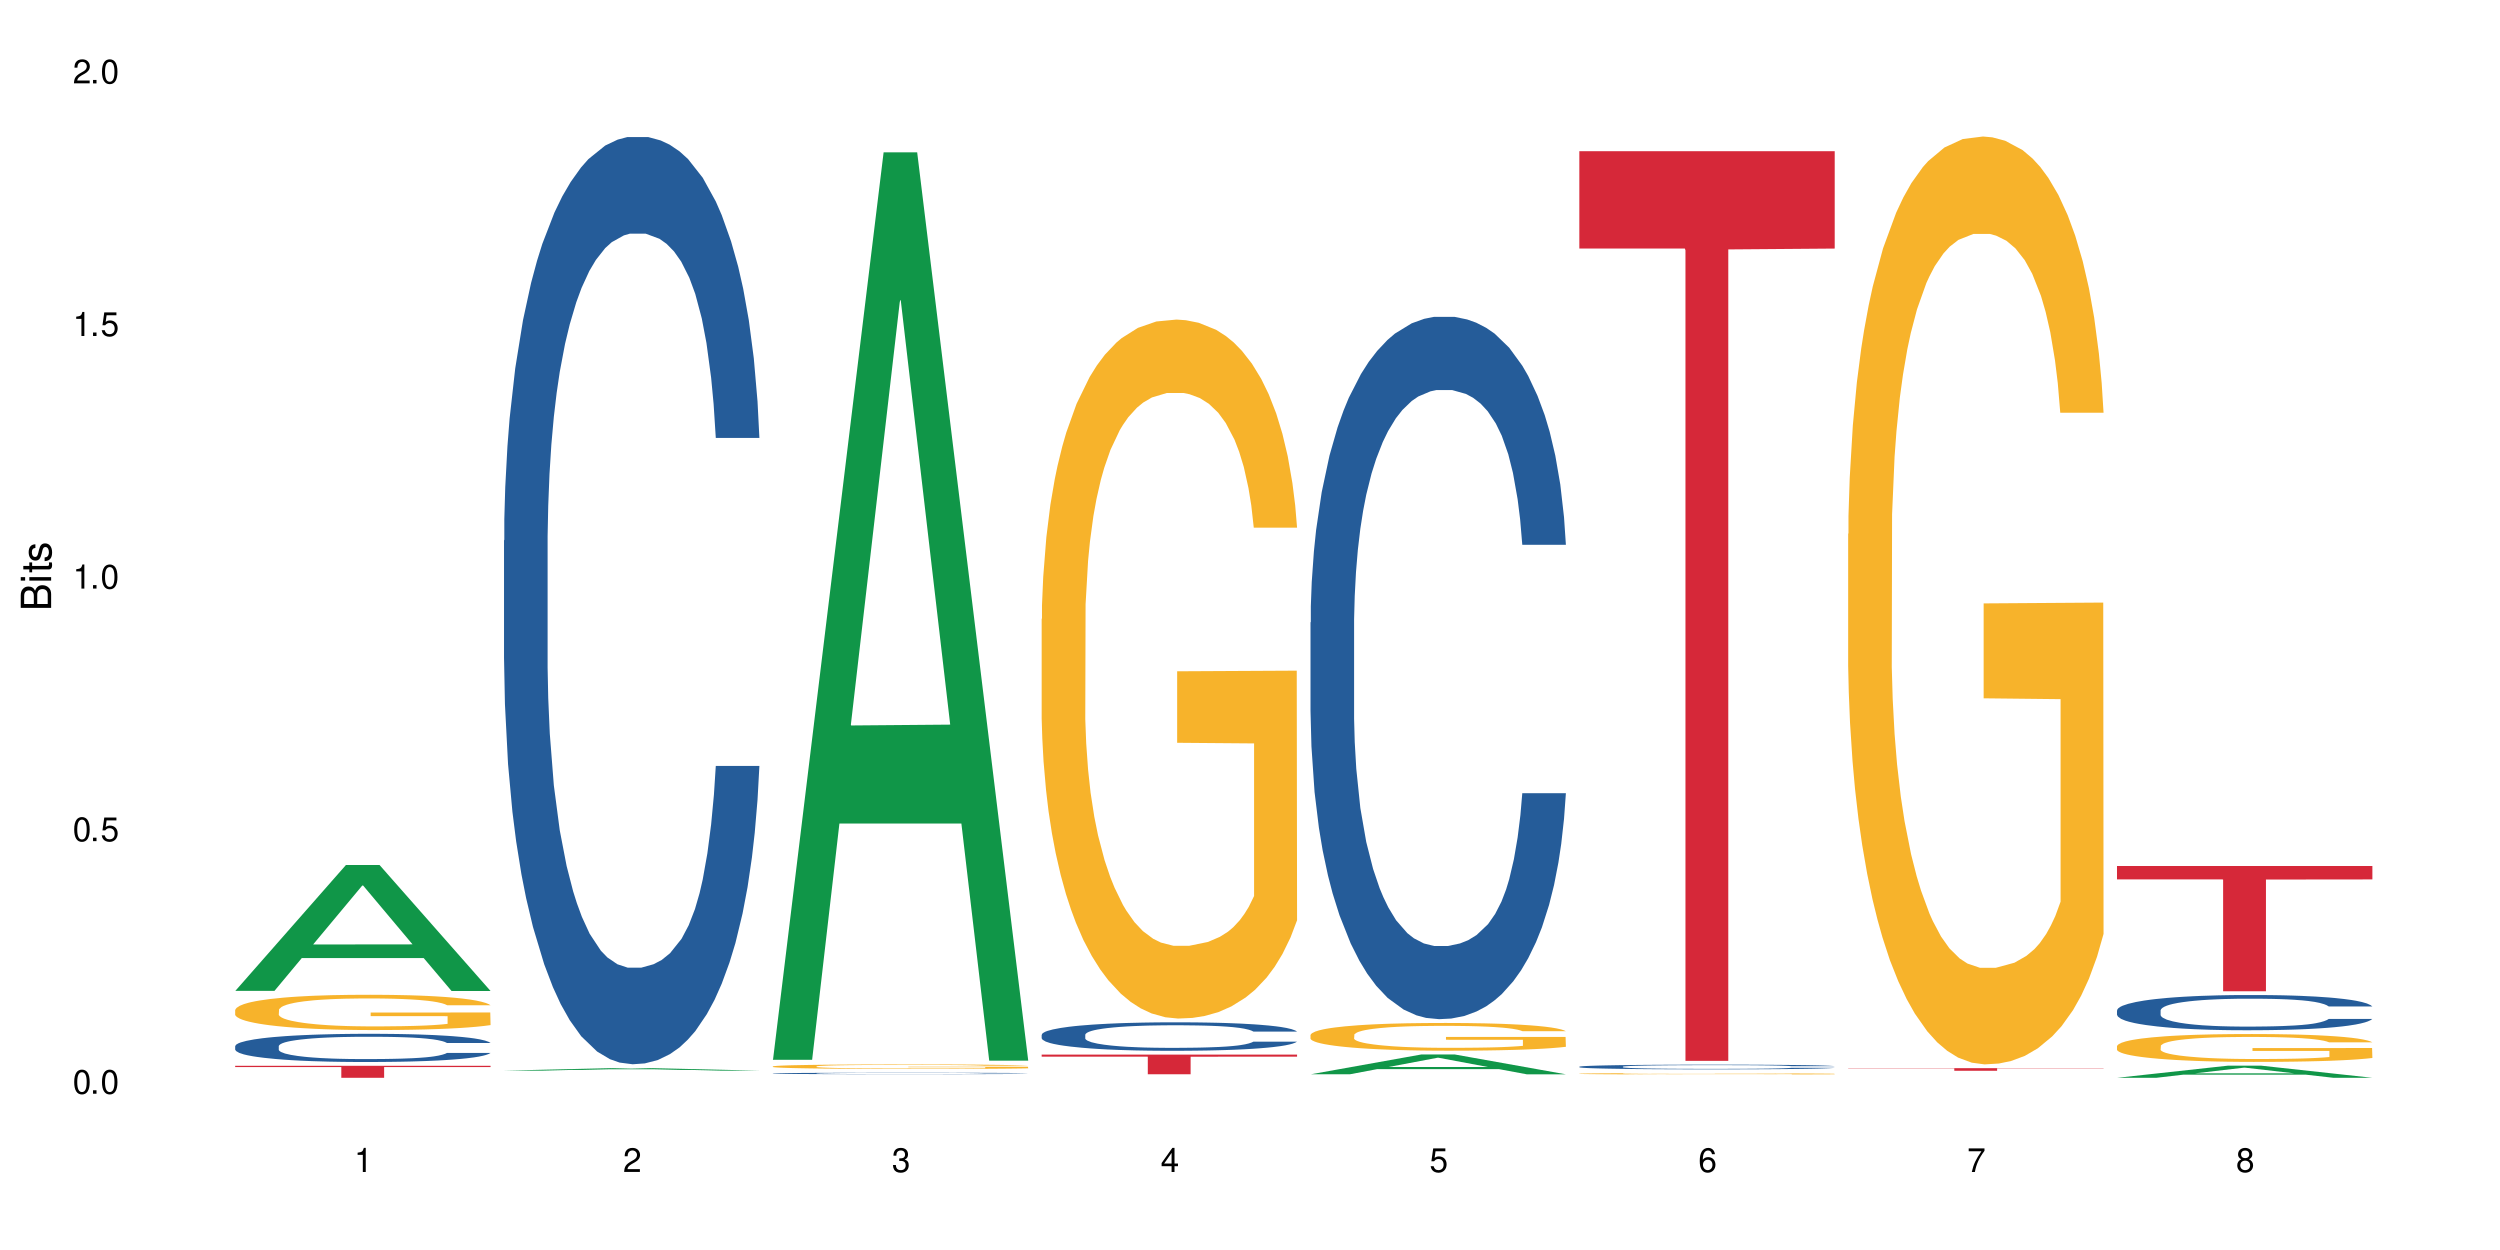 <?xml version="1.0" encoding="UTF-8"?>
<svg xmlns="http://www.w3.org/2000/svg" xmlns:xlink="http://www.w3.org/1999/xlink" width="720" height="360" viewBox="0 0 720 360">
<defs>
<g>
<g id="glyph-0-0">
</g>
<g id="glyph-0-1">
<path d="M 2.641 -6.938 C 2 -6.938 1.422 -6.656 1.078 -6.172 C 0.641 -5.562 0.406 -4.641 0.406 -3.359 C 0.406 -1.016 1.188 0.219 2.641 0.219 C 4.078 0.219 4.859 -1.016 4.859 -3.297 C 4.859 -4.641 4.656 -5.547 4.203 -6.172 C 3.844 -6.656 3.281 -6.938 2.641 -6.938 Z M 2.641 -6.188 C 3.547 -6.188 4 -5.25 4 -3.375 C 4 -1.406 3.562 -0.484 2.625 -0.484 C 1.734 -0.484 1.281 -1.438 1.281 -3.344 C 1.281 -5.25 1.734 -6.188 2.641 -6.188 Z M 2.641 -6.188 "/>
</g>
<g id="glyph-0-2">
<path d="M 1.828 -1 L 0.828 -1 L 0.828 0 L 1.828 0 Z M 1.828 -1 "/>
</g>
<g id="glyph-0-3">
<path d="M 4.562 -6.797 L 1.062 -6.797 L 0.547 -3.094 L 1.328 -3.094 C 1.719 -3.562 2.047 -3.734 2.578 -3.734 C 3.484 -3.734 4.062 -3.109 4.062 -2.094 C 4.062 -1.125 3.484 -0.531 2.578 -0.531 C 1.828 -0.531 1.375 -0.906 1.188 -1.672 L 0.328 -1.672 C 0.453 -1.109 0.547 -0.844 0.75 -0.594 C 1.125 -0.078 1.828 0.219 2.594 0.219 C 3.969 0.219 4.922 -0.781 4.922 -2.219 C 4.922 -3.562 4.031 -4.484 2.719 -4.484 C 2.25 -4.484 1.859 -4.359 1.469 -4.062 L 1.734 -5.969 L 4.562 -5.969 Z M 4.562 -6.797 "/>
</g>
<g id="glyph-0-4">
<path d="M 2.484 -4.938 L 2.484 0 L 3.328 0 L 3.328 -6.938 L 2.766 -6.938 C 2.469 -5.875 2.281 -5.734 0.984 -5.562 L 0.984 -4.938 Z M 2.484 -4.938 "/>
</g>
<g id="glyph-0-5">
<path d="M 4.859 -0.828 L 1.281 -0.828 C 1.359 -1.406 1.672 -1.781 2.5 -2.281 L 3.469 -2.828 C 4.406 -3.344 4.906 -4.062 4.906 -4.906 C 4.906 -5.484 4.672 -6.031 4.266 -6.406 C 3.859 -6.766 3.375 -6.938 2.719 -6.938 C 1.859 -6.938 1.219 -6.625 0.844 -6.031 C 0.609 -5.672 0.5 -5.234 0.484 -4.531 L 1.328 -4.531 C 1.359 -5.016 1.406 -5.281 1.531 -5.516 C 1.75 -5.938 2.188 -6.203 2.703 -6.203 C 3.469 -6.203 4.031 -5.641 4.031 -4.891 C 4.031 -4.344 3.719 -3.859 3.125 -3.516 L 2.234 -3 C 0.812 -2.172 0.406 -1.531 0.328 -0.016 L 4.859 -0.016 Z M 4.859 -0.828 "/>
</g>
<g id="glyph-0-6">
<path d="M 2.125 -3.188 L 2.578 -3.188 C 3.5 -3.188 3.984 -2.766 3.984 -1.922 C 3.984 -1.062 3.469 -0.531 2.594 -0.531 C 1.656 -0.531 1.203 -1 1.156 -2.016 L 0.312 -2.016 C 0.344 -1.453 0.438 -1.094 0.609 -0.781 C 0.953 -0.109 1.625 0.219 2.547 0.219 C 3.953 0.219 4.859 -0.625 4.859 -1.938 C 4.859 -2.828 4.516 -3.297 3.703 -3.594 C 4.344 -3.844 4.656 -4.328 4.656 -5.031 C 4.656 -6.219 3.875 -6.938 2.578 -6.938 C 1.203 -6.938 0.484 -6.172 0.453 -4.703 L 1.297 -4.703 C 1.312 -5.125 1.344 -5.359 1.453 -5.578 C 1.641 -5.969 2.062 -6.203 2.594 -6.203 C 3.344 -6.203 3.797 -5.75 3.797 -5 C 3.797 -4.516 3.609 -4.219 3.25 -4.047 C 3.016 -3.953 2.703 -3.922 2.125 -3.906 Z M 2.125 -3.188 "/>
</g>
<g id="glyph-0-7">
<path d="M 3.141 -1.672 L 3.141 0 L 3.984 0 L 3.984 -1.672 L 4.984 -1.672 L 4.984 -2.438 L 3.984 -2.438 L 3.984 -6.938 L 3.359 -6.938 L 0.266 -2.578 L 0.266 -1.672 Z M 3.141 -2.438 L 1 -2.438 L 3.141 -5.5 Z M 3.141 -2.438 "/>
</g>
<g id="glyph-0-8">
<path d="M 4.781 -5.125 C 4.609 -6.266 3.891 -6.938 2.844 -6.938 C 2.094 -6.938 1.422 -6.578 1.031 -5.953 C 0.594 -5.266 0.406 -4.422 0.406 -3.172 C 0.406 -2 0.578 -1.25 0.984 -0.641 C 1.359 -0.078 1.953 0.219 2.703 0.219 C 3.984 0.219 4.922 -0.75 4.922 -2.094 C 4.922 -3.375 4.062 -4.281 2.844 -4.281 C 2.172 -4.281 1.641 -4.031 1.281 -3.516 C 1.281 -5.234 1.828 -6.188 2.797 -6.188 C 3.391 -6.188 3.797 -5.797 3.938 -5.125 Z M 2.734 -3.531 C 3.547 -3.531 4.062 -2.953 4.062 -2.031 C 4.062 -1.156 3.484 -0.531 2.703 -0.531 C 1.922 -0.531 1.328 -1.188 1.328 -2.078 C 1.328 -2.938 1.906 -3.531 2.734 -3.531 Z M 2.734 -3.531 "/>
</g>
<g id="glyph-0-9">
<path d="M 4.984 -6.797 L 0.438 -6.797 L 0.438 -5.969 L 4.109 -5.969 C 2.5 -3.656 1.828 -2.234 1.328 0 L 2.219 0 C 2.594 -2.172 3.453 -4.047 4.984 -6.094 Z M 4.984 -6.797 "/>
</g>
<g id="glyph-0-10">
<path d="M 3.75 -3.656 C 4.469 -4.094 4.688 -4.438 4.688 -5.078 C 4.688 -6.172 3.844 -6.938 2.641 -6.938 C 1.438 -6.938 0.594 -6.172 0.594 -5.094 C 0.594 -4.438 0.812 -4.094 1.516 -3.656 C 0.734 -3.266 0.359 -2.703 0.359 -1.922 C 0.359 -0.656 1.281 0.219 2.641 0.219 C 3.984 0.219 4.922 -0.656 4.922 -1.922 C 4.922 -2.703 4.531 -3.266 3.75 -3.656 Z M 2.641 -6.188 C 3.359 -6.188 3.812 -5.75 3.812 -5.062 C 3.812 -4.406 3.344 -3.984 2.641 -3.984 C 1.922 -3.984 1.453 -4.406 1.453 -5.078 C 1.453 -5.75 1.922 -6.188 2.641 -6.188 Z M 2.641 -3.266 C 3.484 -3.266 4.062 -2.719 4.062 -1.906 C 4.062 -1.078 3.484 -0.531 2.625 -0.531 C 1.797 -0.531 1.219 -1.094 1.219 -1.906 C 1.219 -2.719 1.781 -3.266 2.641 -3.266 Z M 2.641 -3.266 "/>
</g>
<g id="glyph-1-0">
</g>
<g id="glyph-1-1">
<path d="M 0 -0.953 L 0 -4.891 C 0 -5.719 -0.234 -6.344 -0.734 -6.797 C -1.188 -7.234 -1.812 -7.469 -2.5 -7.469 C -3.547 -7.469 -4.188 -7 -4.625 -5.875 C -4.984 -6.688 -5.625 -7.094 -6.531 -7.094 C -7.172 -7.094 -7.734 -6.859 -8.141 -6.391 C -8.562 -5.922 -8.75 -5.344 -8.75 -4.5 L -8.75 -0.953 Z M -4.984 -2.062 L -7.766 -2.062 L -7.766 -4.219 C -7.766 -4.844 -7.688 -5.203 -7.453 -5.5 C -7.219 -5.812 -6.859 -5.969 -6.375 -5.969 C -5.891 -5.969 -5.531 -5.812 -5.297 -5.5 C -5.062 -5.203 -4.984 -4.844 -4.984 -4.219 Z M -0.984 -2.062 L -4 -2.062 L -4 -4.781 C -4 -5.766 -3.438 -6.359 -2.484 -6.359 C -1.547 -6.359 -0.984 -5.766 -0.984 -4.781 Z M -0.984 -2.062 "/>
</g>
<g id="glyph-1-2">
<path d="M -6.281 -1.797 L -6.281 -0.797 L 0 -0.797 L 0 -1.797 Z M -8.75 -1.797 L -8.75 -0.797 L -7.484 -0.797 L -7.484 -1.797 Z M -8.75 -1.797 "/>
</g>
<g id="glyph-1-3">
<path d="M -6.281 -3.047 L -6.281 -2.016 L -8.016 -2.016 L -8.016 -1.016 L -6.281 -1.016 L -6.281 -0.172 L -5.469 -0.172 L -5.469 -1.016 L -0.719 -1.016 C -0.078 -1.016 0.281 -1.453 0.281 -2.234 C 0.281 -2.5 0.25 -2.719 0.188 -3.047 L -0.641 -3.047 C -0.609 -2.906 -0.594 -2.766 -0.594 -2.562 C -0.594 -2.141 -0.719 -2.016 -1.156 -2.016 L -5.469 -2.016 L -5.469 -3.047 Z M -6.281 -3.047 "/>
</g>
<g id="glyph-1-4">
<path d="M -4.531 -5.25 C -5.766 -5.25 -6.469 -4.422 -6.469 -2.969 C -6.469 -1.516 -5.719 -0.562 -4.547 -0.562 C -3.562 -0.562 -3.094 -1.062 -2.734 -2.562 L -2.516 -3.484 C -2.344 -4.188 -2.094 -4.469 -1.641 -4.469 C -1.047 -4.469 -0.641 -3.875 -0.641 -3 C -0.641 -2.453 -0.797 -2 -1.062 -1.75 C -1.25 -1.594 -1.422 -1.531 -1.875 -1.469 L -1.875 -0.406 C -0.422 -0.453 0.281 -1.266 0.281 -2.922 C 0.281 -4.5 -0.5 -5.516 -1.719 -5.516 C -2.656 -5.516 -3.172 -4.984 -3.469 -3.734 L -3.703 -2.766 C -3.891 -1.953 -4.156 -1.609 -4.594 -1.609 C -5.188 -1.609 -5.547 -2.125 -5.547 -2.938 C -5.547 -3.75 -5.203 -4.172 -4.531 -4.203 Z M -4.531 -5.25 "/>
</g>
</g>
</defs>
<rect x="-72" y="-36" width="864" height="432" fill="rgb(100%, 100%, 100%)" fill-opacity="1"/>
<path fill-rule="nonzero" fill="rgb(6.275%, 58.824%, 28.235%)" fill-opacity="1" d="M 67.73 285.371 L 67.809 285.336 L 99.637 249.113 L 109.301 249.113 L 141.281 285.406 L 130.047 285.406 L 122.031 275.93 L 86.906 275.93 L 79.047 285.371 L 67.73 285.371 L 90.285 272.012 L 118.809 271.977 L 104.586 255.043 L 104.43 255.008 L 104.27 255.109 L 90.207 271.977 L 90.285 272.012 Z M 67.73 285.371 "/>
<path fill-rule="nonzero" fill="rgb(14.51%, 36.078%, 60%)" fill-opacity="1" d="M 67.73 301.273 L 67.82 301.266 L 67.82 301.09 L 68.09 300.805 L 68.719 300.449 L 69.344 300.207 L 70.961 299.77 L 73.203 299.344 L 75.535 299.02 L 77.238 298.828 L 78.766 298.68 L 82.262 298.402 L 84.504 298.262 L 86.926 298.137 L 89.887 298.012 L 92.039 297.938 L 96.883 297.816 L 100.469 297.766 L 103.25 297.742 L 109.262 297.742 L 112.848 297.773 L 115.449 297.809 L 118.32 297.871 L 120.742 297.938 L 124.957 298.098 L 128.727 298.309 L 130.43 298.426 L 133.121 298.656 L 135.184 298.879 L 136.617 299.07 L 138.234 299.344 L 139.668 299.68 L 140.746 300.059 L 141.281 300.375 L 128.727 300.375 L 128.098 300.078 L 127.379 299.852 L 126.035 299.547 L 124.688 299.332 L 122.805 299.117 L 121.102 298.973 L 118.77 298.832 L 116.707 298.746 L 114.555 298.68 L 112.488 298.633 L 108.543 298.59 L 103.969 298.59 L 102.266 298.605 L 98.766 298.664 L 96.883 298.715 L 94.191 298.82 L 92.309 298.914 L 90.066 299.062 L 88.539 299.191 L 86.656 299.383 L 85.312 299.555 L 83.785 299.797 L 82.891 299.984 L 82.082 300.191 L 81.363 300.438 L 80.828 300.695 L 80.469 300.969 L 80.289 301.238 L 80.289 302.387 L 80.469 302.652 L 80.918 302.965 L 82.082 303.418 L 83.785 303.809 L 85.762 304.121 L 87.645 304.344 L 88.719 304.449 L 90.156 304.566 L 92.398 304.715 L 95.629 304.863 L 97.512 304.922 L 100.383 304.984 L 103.34 305.012 L 107.289 305.012 L 110.785 304.984 L 113.117 304.945 L 115.539 304.887 L 118.859 304.762 L 120.922 304.641 L 122.715 304.5 L 124.062 304.359 L 124.957 304.242 L 126.305 304.012 L 127.379 303.758 L 128.188 303.5 L 128.727 303.246 L 141.281 303.246 L 140.746 303.543 L 139.938 303.832 L 139.129 304.047 L 137.875 304.309 L 136.441 304.539 L 134.375 304.797 L 132.672 304.969 L 130.43 305.152 L 128.367 305.293 L 126.125 305.422 L 122.805 305.57 L 120.652 305.641 L 118.32 305.711 L 115.539 305.77 L 112.043 305.82 L 108.273 305.852 L 104.777 305.859 L 101.008 305.844 L 98.227 305.812 L 94.551 305.746 L 89.977 305.613 L 86.656 305.473 L 84.055 305.332 L 81.812 305.184 L 79.301 304.984 L 76.074 304.656 L 74.098 304.402 L 72.754 304.195 L 71.23 303.906 L 70.152 303.648 L 68.898 303.23 L 68 302.707 L 67.73 302.297 Z M 67.73 301.273 "/>
<path fill-rule="nonzero" fill="rgb(96.863%, 70.196%, 16.863%)" fill-opacity="1" d="M 67.73 290.844 L 67.82 290.836 L 67.82 290.652 L 68.18 290.234 L 69.078 289.656 L 70.242 289.184 L 71.5 288.812 L 72.305 288.617 L 73.652 288.34 L 74.816 288.137 L 77.777 287.719 L 81.543 287.328 L 83.609 287.16 L 85.941 287.004 L 89.258 286.828 L 90.785 286.762 L 95.449 286.613 L 100.738 286.52 L 106.57 286.492 L 109.262 286.504 L 112.938 286.539 L 117.961 286.641 L 120.832 286.734 L 123.074 286.828 L 125.406 286.949 L 128.277 287.133 L 130.969 287.355 L 133.121 287.578 L 135.273 287.855 L 137.066 288.152 L 138.594 288.48 L 139.938 288.867 L 140.746 289.195 L 141.281 289.52 L 128.816 289.52 L 128.098 289.195 L 127.289 288.941 L 125.945 288.637 L 124.598 288.414 L 123.254 288.238 L 120.742 287.996 L 118.59 287.848 L 115.898 287.719 L 113.297 287.633 L 110.336 287.578 L 108.543 287.559 L 103.789 287.559 L 99.484 287.625 L 96.973 287.699 L 95.18 287.773 L 92.668 287.914 L 91.141 288.023 L 90.246 288.098 L 87.555 288.387 L 85.762 288.645 L 84.773 288.824 L 83.52 289.102 L 82.621 289.352 L 81.633 289.723 L 81.098 290 L 80.379 290.633 L 80.289 292.301 L 80.559 292.656 L 81.098 293.035 L 81.812 293.371 L 82.891 293.723 L 83.965 293.992 L 85.852 294.352 L 87.465 294.594 L 88.719 294.754 L 91.141 295.004 L 92.129 295.086 L 94.461 295.254 L 96.883 295.383 L 99.844 295.496 L 102.086 295.551 L 105.672 295.598 L 110.246 295.598 L 115.629 295.539 L 119.039 295.465 L 121.371 295.391 L 122.895 295.328 L 124.777 295.227 L 126.125 295.133 L 127.379 295.031 L 128.906 294.871 L 128.906 292.656 L 106.75 292.645 L 106.75 291.605 L 141.195 291.598 L 141.281 295.227 L 139.398 295.477 L 137.066 295.719 L 134.824 295.902 L 132.492 296.062 L 129.176 296.238 L 126.484 296.348 L 122.355 296.477 L 118.59 296.562 L 114.645 296.617 L 111.145 296.645 L 107.02 296.656 L 103.34 296.637 L 99.395 296.582 L 96.254 296.508 L 93.383 296.414 L 90.516 296.293 L 86.926 296.098 L 84.594 295.941 L 82.172 295.746 L 79.75 295.512 L 77.598 295.262 L 76.164 295.066 L 74.727 294.844 L 73.203 294.566 L 71.766 294.25 L 70.691 293.965 L 69.703 293.637 L 68.988 293.332 L 68.27 292.914 L 67.91 292.582 L 67.73 292.293 Z M 67.73 290.844 "/>
<path fill-rule="nonzero" fill="rgb(83.922%, 15.686%, 22.353%)" fill-opacity="1" d="M 67.73 306.945 L 141.281 306.945 L 141.281 307.316 L 110.629 307.32 L 110.629 310.406 L 98.297 310.406 L 98.297 307.324 L 98.117 307.316 L 67.73 307.316 Z M 67.73 306.945 "/>
<path fill-rule="nonzero" fill="rgb(6.275%, 58.824%, 28.235%)" fill-opacity="1" d="M 145.156 308.344 L 145.234 308.344 L 177.059 307.598 L 186.723 307.598 L 218.707 308.344 L 207.469 308.344 L 199.453 308.148 L 164.328 308.148 L 156.469 308.344 L 145.156 308.344 L 167.707 308.07 L 196.23 308.066 L 182.008 307.719 L 181.695 307.719 L 167.629 308.066 L 167.707 308.07 Z M 145.156 308.344 "/>
<path fill-rule="nonzero" fill="rgb(14.51%, 36.078%, 60%)" fill-opacity="1" d="M 145.156 155.66 L 145.242 155.414 L 145.242 149.559 L 145.512 140.281 L 146.141 128.566 L 146.77 120.512 L 148.383 106.109 L 150.625 92.195 L 152.957 81.457 L 154.664 75.109 L 156.188 70.227 L 159.684 61.195 L 161.93 56.559 L 164.352 52.41 L 167.309 48.262 L 169.461 45.82 L 174.305 41.914 L 177.895 40.207 L 180.676 39.473 L 186.684 39.473 L 190.273 40.449 L 192.875 41.672 L 195.742 43.621 L 198.164 45.82 L 202.383 51.188 L 206.148 58.023 L 207.852 61.93 L 210.543 69.496 L 212.605 76.82 L 214.043 83.164 L 215.656 92.195 L 217.094 103.18 L 218.168 115.629 L 218.707 126.125 L 206.148 126.125 L 205.52 116.363 L 204.805 108.793 L 203.457 98.785 L 202.113 91.707 L 200.23 84.629 L 198.523 79.992 L 196.191 75.355 L 194.129 72.426 L 191.977 70.227 L 189.914 68.766 L 185.969 67.301 L 181.391 67.301 L 179.688 67.789 L 176.191 69.742 L 174.305 71.449 L 171.613 74.867 L 169.73 78.039 L 167.488 82.922 L 165.965 87.07 L 164.082 93.418 L 162.734 99.031 L 161.211 107.086 L 160.312 113.188 L 159.508 120.023 L 158.789 128.078 L 158.25 136.621 L 157.891 145.652 L 157.711 154.438 L 157.711 192.273 L 157.891 201.059 L 158.34 211.312 L 159.508 226.203 L 161.211 239.137 L 163.184 249.391 L 165.066 256.711 L 166.145 260.129 L 167.578 264.035 L 169.82 268.918 L 173.051 273.801 L 174.934 275.75 L 177.805 277.703 L 180.766 278.68 L 184.711 278.68 L 188.211 277.703 L 190.543 276.484 L 192.965 274.531 L 196.281 270.383 L 198.344 266.477 L 200.141 261.84 L 201.484 257.199 L 202.383 253.297 L 203.727 245.73 L 204.805 237.43 L 205.609 228.887 L 206.148 220.586 L 218.707 220.586 L 218.168 230.352 L 217.359 239.871 L 216.555 246.949 L 215.297 255.492 L 213.863 263.059 L 211.801 271.602 L 210.094 277.215 L 207.852 283.32 L 205.789 287.957 L 203.547 292.105 L 200.23 296.988 L 198.074 299.43 L 195.742 301.625 L 192.965 303.578 L 189.465 305.285 L 185.699 306.262 L 182.199 306.508 L 178.434 306.02 L 175.652 305.043 L 171.973 302.848 L 167.398 298.453 L 164.082 293.812 L 161.48 289.176 L 159.238 284.297 L 156.727 277.703 L 153.496 266.965 L 151.523 258.664 L 150.176 251.832 L 148.652 242.312 L 147.574 233.77 L 146.32 220.098 L 145.422 202.77 L 145.156 189.344 Z M 145.156 155.66 "/>
<path fill-rule="nonzero" fill="rgb(6.275%, 58.824%, 28.235%)" fill-opacity="1" d="M 222.578 305.219 L 222.656 304.973 L 254.48 43.879 L 264.148 43.879 L 296.129 305.465 L 284.895 305.465 L 276.879 237.18 L 241.75 237.18 L 233.895 305.219 L 222.578 305.219 L 245.129 208.934 L 273.656 208.691 L 259.434 86.617 L 259.273 86.371 L 259.117 87.109 L 245.051 208.691 L 245.129 208.934 Z M 222.578 305.219 "/>
<path fill-rule="nonzero" fill="rgb(14.51%, 36.078%, 60%)" fill-opacity="1" d="M 222.578 309.137 L 222.668 309.133 L 222.668 309.125 L 222.938 309.109 L 223.562 309.094 L 224.191 309.078 L 225.809 309.055 L 228.051 309.035 L 230.383 309.016 L 232.086 309.008 L 233.609 309 L 237.109 308.984 L 239.352 308.977 L 241.773 308.973 L 244.734 308.965 L 246.887 308.961 L 251.73 308.953 L 255.316 308.953 L 258.098 308.949 L 264.109 308.949 L 267.695 308.953 L 270.297 308.953 L 273.168 308.957 L 275.59 308.961 L 279.805 308.969 L 283.57 308.98 L 285.277 308.984 L 287.969 309 L 290.031 309.008 L 291.465 309.02 L 293.082 309.035 L 294.516 309.051 L 295.59 309.07 L 296.129 309.09 L 283.57 309.09 L 282.945 309.074 L 282.227 309.059 L 280.883 309.043 L 279.535 309.035 L 277.652 309.023 L 275.949 309.016 L 273.617 309.008 L 271.551 309.004 L 269.398 309 L 267.336 308.996 L 257.109 308.996 L 253.613 309 L 251.73 309 L 249.039 309.008 L 247.156 309.012 L 244.914 309.02 L 243.387 309.027 L 241.504 309.035 L 240.16 309.047 L 238.633 309.059 L 237.738 309.066 L 236.93 309.078 L 236.211 309.09 L 235.672 309.105 L 235.316 309.117 L 235.137 309.133 L 235.137 309.191 L 235.316 309.207 L 235.762 309.223 L 236.93 309.246 L 238.633 309.266 L 240.605 309.285 L 242.492 309.297 L 243.566 309.301 L 245.004 309.309 L 247.246 309.316 L 250.473 309.324 L 252.355 309.324 L 255.227 309.328 L 258.188 309.332 L 262.133 309.332 L 265.633 309.328 L 267.965 309.328 L 270.387 309.324 L 273.707 309.316 L 275.77 309.312 L 277.562 309.305 L 278.906 309.297 L 279.805 309.289 L 281.148 309.277 L 282.227 309.266 L 283.035 309.25 L 283.57 309.238 L 296.129 309.238 L 295.59 309.254 L 294.785 309.27 L 293.977 309.281 L 292.723 309.293 L 291.285 309.305 L 289.223 309.32 L 287.52 309.328 L 285.277 309.336 L 283.215 309.344 L 280.973 309.352 L 277.652 309.359 L 275.5 309.363 L 273.168 309.367 L 270.387 309.371 L 266.887 309.371 L 263.121 309.375 L 255.855 309.375 L 253.074 309.371 L 249.398 309.367 L 244.824 309.363 L 241.504 309.355 L 238.902 309.348 L 236.66 309.34 L 234.148 309.328 L 230.918 309.312 L 228.945 309.297 L 227.602 309.289 L 226.074 309.273 L 225 309.258 L 223.742 309.238 L 222.848 309.211 L 222.578 309.188 Z M 222.578 309.137 "/>
<path fill-rule="nonzero" fill="rgb(96.863%, 70.196%, 16.863%)" fill-opacity="1" d="M 222.578 307.113 L 222.668 307.113 L 222.668 307.086 L 223.027 307.035 L 223.922 306.961 L 225.09 306.898 L 226.344 306.852 L 227.152 306.824 L 228.496 306.789 L 229.664 306.766 L 232.625 306.711 L 236.391 306.66 L 238.453 306.637 L 240.785 306.617 L 244.105 306.594 L 245.629 306.586 L 250.293 306.566 L 255.586 306.555 L 261.418 306.551 L 264.109 306.555 L 267.785 306.559 L 272.809 306.57 L 275.68 306.582 L 277.922 306.594 L 280.254 306.609 L 283.125 306.633 L 285.816 306.664 L 287.969 306.691 L 290.121 306.727 L 291.914 306.766 L 293.438 306.809 L 294.785 306.859 L 295.59 306.898 L 296.129 306.941 L 283.66 306.941 L 282.945 306.898 L 282.137 306.867 L 280.793 306.828 L 279.445 306.801 L 278.102 306.777 L 275.59 306.746 L 273.438 306.727 L 270.746 306.711 L 268.145 306.699 L 265.184 306.691 L 258.637 306.691 L 254.332 306.699 L 251.82 306.707 L 250.023 306.719 L 247.512 306.734 L 245.988 306.75 L 245.094 306.758 L 242.402 306.797 L 240.605 306.828 L 239.621 306.852 L 238.363 306.887 L 237.469 306.922 L 236.48 306.969 L 235.941 307.004 L 235.227 307.086 L 235.137 307.301 L 235.406 307.348 L 235.941 307.395 L 236.66 307.438 L 237.738 307.484 L 238.812 307.52 L 240.695 307.566 L 242.312 307.598 L 243.566 307.617 L 245.988 307.648 L 246.977 307.66 L 249.309 307.68 L 251.73 307.699 L 254.691 307.711 L 256.934 307.719 L 260.52 307.727 L 265.094 307.727 L 270.477 307.719 L 273.887 307.707 L 276.219 307.699 L 277.742 307.691 L 279.625 307.676 L 280.973 307.664 L 282.227 307.652 L 283.75 307.633 L 283.75 307.348 L 261.598 307.344 L 261.598 307.211 L 296.039 307.211 L 296.129 307.676 L 294.246 307.711 L 291.914 307.742 L 289.672 307.766 L 287.34 307.785 L 284.02 307.809 L 281.328 307.82 L 277.203 307.84 L 273.438 307.852 L 269.488 307.855 L 265.992 307.859 L 261.867 307.863 L 258.188 307.859 L 254.242 307.852 L 251.102 307.844 L 248.23 307.832 L 245.359 307.816 L 241.773 307.789 L 239.441 307.77 L 237.02 307.746 L 234.598 307.715 L 232.445 307.684 L 231.008 307.656 L 229.574 307.629 L 228.051 307.594 L 226.613 307.551 L 225.539 307.516 L 224.551 307.473 L 223.832 307.434 L 223.117 307.379 L 222.758 307.336 L 222.578 307.301 Z M 222.578 307.113 "/>
<path fill-rule="nonzero" fill="rgb(14.51%, 36.078%, 60%)" fill-opacity="1" d="M 300 298 L 300.09 297.992 L 300.09 297.812 L 300.359 297.527 L 300.988 297.168 L 301.617 296.918 L 303.23 296.477 L 305.473 296.051 L 307.805 295.719 L 309.508 295.523 L 311.035 295.375 L 314.531 295.098 L 316.773 294.957 L 319.195 294.828 L 322.156 294.699 L 324.309 294.625 L 329.152 294.508 L 332.742 294.453 L 335.52 294.43 L 341.531 294.43 L 345.117 294.461 L 347.719 294.5 L 350.59 294.559 L 353.012 294.625 L 357.227 294.789 L 360.996 295 L 362.699 295.121 L 365.391 295.352 L 367.453 295.578 L 368.891 295.773 L 370.504 296.051 L 371.938 296.387 L 373.016 296.77 L 373.555 297.094 L 360.996 297.094 L 360.367 296.793 L 359.648 296.559 L 358.305 296.254 L 356.961 296.035 L 355.074 295.816 L 353.371 295.676 L 351.039 295.531 L 348.977 295.441 L 346.824 295.375 L 344.762 295.332 L 340.812 295.285 L 336.238 295.285 L 334.535 295.301 L 331.035 295.359 L 329.152 295.414 L 326.461 295.52 L 324.578 295.617 L 322.336 295.766 L 320.812 295.895 L 318.926 296.086 L 317.582 296.262 L 316.059 296.508 L 315.16 296.695 L 314.352 296.906 L 313.637 297.152 L 313.098 297.414 L 312.738 297.691 L 312.559 297.961 L 312.559 299.125 L 312.738 299.395 L 313.188 299.707 L 314.352 300.164 L 316.059 300.562 L 318.031 300.879 L 319.914 301.102 L 320.992 301.207 L 322.426 301.328 L 324.668 301.477 L 327.898 301.625 L 329.781 301.688 L 332.652 301.746 L 335.609 301.777 L 339.559 301.777 L 343.055 301.746 L 345.387 301.711 L 347.809 301.648 L 351.129 301.523 L 353.191 301.402 L 354.984 301.258 L 356.332 301.117 L 357.227 300.996 L 358.574 300.766 L 359.648 300.512 L 360.457 300.246 L 360.996 299.992 L 373.555 299.992 L 373.016 300.293 L 372.207 300.586 L 371.402 300.801 L 370.145 301.066 L 368.711 301.297 L 366.645 301.559 L 364.941 301.73 L 362.699 301.918 L 360.637 302.062 L 358.395 302.188 L 355.074 302.34 L 352.922 302.414 L 350.59 302.48 L 347.809 302.543 L 344.312 302.594 L 340.543 302.625 L 337.047 302.633 L 333.277 302.617 L 330.5 302.586 L 326.82 302.52 L 322.246 302.383 L 318.926 302.242 L 316.324 302.098 L 314.082 301.949 L 311.57 301.746 L 308.344 301.418 L 306.371 301.164 L 305.023 300.953 L 303.5 300.66 L 302.422 300.398 L 301.168 299.977 L 300.27 299.445 L 300 299.035 Z M 300 298 "/>
<path fill-rule="nonzero" fill="rgb(96.863%, 70.196%, 16.863%)" fill-opacity="1" d="M 300 178.258 L 300.09 178.074 L 300.09 174.398 L 300.449 166.125 L 301.348 154.727 L 302.512 145.352 L 303.77 137.996 L 304.574 134.137 L 305.922 128.621 L 307.086 124.578 L 310.047 116.305 L 313.816 108.582 L 315.879 105.273 L 318.211 102.148 L 321.527 98.656 L 323.055 97.367 L 327.719 94.426 L 333.012 92.59 L 338.84 92.035 L 341.531 92.223 L 345.207 92.957 L 350.23 94.977 L 353.102 96.816 L 355.344 98.656 L 357.676 101.047 L 360.547 104.723 L 363.238 109.133 L 365.391 113.547 L 367.543 119.062 L 369.336 124.945 L 370.863 131.379 L 372.207 139.102 L 373.016 145.535 L 373.555 151.969 L 361.086 151.969 L 360.367 145.535 L 359.559 140.57 L 358.215 134.504 L 356.871 130.094 L 355.523 126.598 L 353.012 121.82 L 350.859 118.879 L 348.168 116.305 L 345.566 114.648 L 342.609 113.547 L 340.812 113.18 L 336.059 113.18 L 331.754 114.465 L 329.242 115.938 L 327.449 117.406 L 324.938 120.164 L 323.414 122.371 L 322.516 123.84 L 319.824 129.539 L 318.031 134.688 L 317.043 138.18 L 315.789 143.695 L 314.891 148.66 L 313.902 156.012 L 313.367 161.527 L 312.648 174.031 L 312.559 207.121 L 312.828 214.105 L 313.367 221.645 L 314.082 228.262 L 315.16 235.25 L 316.234 240.578 L 318.121 247.75 L 319.734 252.531 L 320.992 255.656 L 323.414 260.617 L 324.398 262.273 L 326.73 265.582 L 329.152 268.156 L 332.113 270.363 L 334.355 271.465 L 337.941 272.383 L 342.52 272.383 L 347.898 271.281 L 351.309 269.812 L 353.641 268.34 L 355.164 267.055 L 357.047 265.031 L 358.395 263.191 L 359.648 261.172 L 361.176 258.043 L 361.176 214.105 L 339.02 213.922 L 339.02 193.332 L 373.465 193.148 L 373.555 265.031 L 371.668 269.996 L 369.336 274.773 L 367.094 278.449 L 364.762 281.578 L 361.445 285.07 L 358.754 287.277 L 354.629 289.848 L 350.859 291.504 L 346.914 292.605 L 343.414 293.16 L 339.289 293.344 L 335.609 292.973 L 331.664 291.871 L 328.523 290.402 L 325.656 288.562 L 322.785 286.172 L 319.195 282.312 L 316.863 279.188 L 314.441 275.324 L 312.02 270.73 L 309.867 265.766 L 308.434 261.906 L 306.996 257.492 L 305.473 251.977 L 304.039 245.727 L 302.961 240.027 L 301.973 233.594 L 301.258 227.527 L 300.539 219.254 L 300.18 212.637 L 300 206.938 Z M 300 178.258 "/>
<path fill-rule="nonzero" fill="rgb(83.922%, 15.686%, 22.353%)" fill-opacity="1" d="M 300 303.719 L 373.555 303.719 L 373.555 304.324 L 342.898 304.332 L 342.898 309.379 L 330.566 309.379 L 330.566 304.336 L 330.387 304.324 L 300 304.324 Z M 300 303.719 "/>
<path fill-rule="nonzero" fill="rgb(6.275%, 58.824%, 28.235%)" fill-opacity="1" d="M 377.426 309.398 L 377.504 309.395 L 409.328 303.691 L 418.992 303.691 L 450.977 309.406 L 439.738 309.406 L 431.723 307.914 L 396.598 307.914 L 388.738 309.398 L 377.426 309.398 L 399.977 307.297 L 428.504 307.293 L 414.277 304.625 L 414.121 304.621 L 413.965 304.637 L 399.898 307.293 L 399.977 307.297 Z M 377.426 309.398 "/>
<path fill-rule="nonzero" fill="rgb(14.51%, 36.078%, 60%)" fill-opacity="1" d="M 377.426 179.27 L 377.516 179.082 L 377.516 174.648 L 377.781 167.621 L 378.41 158.746 L 379.039 152.645 L 380.652 141.738 L 382.895 131.199 L 385.227 123.066 L 386.934 118.258 L 388.457 114.559 L 391.957 107.719 L 394.199 104.207 L 396.621 101.062 L 399.578 97.922 L 401.734 96.074 L 406.574 93.113 L 410.164 91.82 L 412.945 91.266 L 418.953 91.266 L 422.543 92.004 L 425.145 92.93 L 428.016 94.41 L 430.438 96.074 L 434.652 100.141 L 438.418 105.316 L 440.125 108.273 L 442.812 114.004 L 444.879 119.551 L 446.312 124.359 L 447.926 131.199 L 449.363 139.52 L 450.438 148.949 L 450.977 156.898 L 438.418 156.898 L 437.789 149.504 L 437.074 143.773 L 435.727 136.191 L 434.383 130.828 L 432.5 125.469 L 430.793 121.957 L 428.461 118.441 L 426.398 116.223 L 424.246 114.559 L 422.184 113.449 L 418.238 112.344 L 413.664 112.344 L 411.957 112.711 L 408.461 114.191 L 406.574 115.484 L 403.887 118.074 L 402 120.477 L 399.758 124.176 L 398.234 127.316 L 396.352 132.125 L 395.004 136.375 L 393.48 142.477 L 392.582 147.098 L 391.777 152.277 L 391.059 158.379 L 390.52 164.848 L 390.16 171.688 L 389.98 178.344 L 389.98 207 L 390.16 213.656 L 390.609 221.422 L 391.777 232.699 L 393.48 242.496 L 395.453 250.262 L 397.336 255.809 L 398.414 258.398 L 399.848 261.355 L 402.09 265.055 L 405.32 268.75 L 407.203 270.23 L 410.074 271.711 L 413.035 272.449 L 416.98 272.449 L 420.48 271.711 L 422.812 270.785 L 425.234 269.305 L 428.551 266.164 L 430.613 263.203 L 432.41 259.691 L 433.754 256.18 L 434.652 253.223 L 435.996 247.488 L 437.074 241.203 L 437.879 234.734 L 438.418 228.445 L 450.977 228.445 L 450.438 235.844 L 449.633 243.051 L 448.824 248.414 L 447.566 254.887 L 446.133 260.617 L 444.07 267.086 L 442.367 271.34 L 440.125 275.961 L 438.059 279.473 L 435.816 282.617 L 432.5 286.316 L 430.348 288.164 L 428.016 289.828 L 425.234 291.305 L 421.734 292.602 L 417.969 293.34 L 414.469 293.523 L 410.703 293.156 L 407.922 292.414 L 404.242 290.75 L 399.668 287.426 L 396.352 283.91 L 393.75 280.398 L 391.508 276.699 L 388.996 271.711 L 385.766 263.574 L 383.793 257.289 L 382.449 252.113 L 380.922 244.902 L 379.848 238.43 L 378.59 228.078 L 377.695 214.949 L 377.426 204.781 Z M 377.426 179.27 "/>
<path fill-rule="nonzero" fill="rgb(96.863%, 70.196%, 16.863%)" fill-opacity="1" d="M 377.426 298.035 L 377.516 298.027 L 377.516 297.883 L 377.871 297.555 L 378.77 297.102 L 379.938 296.73 L 381.191 296.438 L 382 296.285 L 383.344 296.066 L 384.512 295.906 L 387.469 295.578 L 391.238 295.27 L 393.301 295.141 L 395.633 295.016 L 398.953 294.875 L 400.477 294.824 L 405.141 294.707 L 410.434 294.637 L 416.262 294.613 L 418.953 294.621 L 422.633 294.648 L 427.656 294.73 L 430.527 294.805 L 432.77 294.875 L 435.102 294.973 L 437.969 295.117 L 440.66 295.293 L 442.812 295.469 L 444.969 295.688 L 446.762 295.922 L 448.285 296.176 L 449.633 296.48 L 450.438 296.738 L 450.977 296.992 L 438.508 296.992 L 437.789 296.738 L 436.984 296.539 L 435.637 296.301 L 434.293 296.125 L 432.949 295.984 L 430.438 295.797 L 428.281 295.68 L 425.594 295.578 L 422.992 295.512 L 420.031 295.469 L 418.238 295.453 L 413.484 295.453 L 409.176 295.504 L 406.664 295.562 L 404.871 295.621 L 402.359 295.73 L 400.836 295.816 L 399.938 295.875 L 397.246 296.102 L 395.453 296.309 L 394.469 296.445 L 393.211 296.664 L 392.312 296.863 L 391.328 297.152 L 390.789 297.371 L 390.07 297.867 L 389.98 299.184 L 390.25 299.461 L 390.789 299.758 L 391.508 300.02 L 392.582 300.297 L 393.66 300.512 L 395.543 300.793 L 397.156 300.984 L 398.414 301.109 L 400.836 301.305 L 401.82 301.371 L 404.156 301.504 L 406.574 301.605 L 409.535 301.691 L 411.777 301.734 L 415.367 301.773 L 419.941 301.773 L 425.324 301.727 L 428.73 301.672 L 431.062 301.613 L 432.59 301.562 L 434.473 301.48 L 435.816 301.406 L 437.074 301.328 L 438.598 301.203 L 438.598 299.461 L 416.441 299.453 L 416.441 298.633 L 450.887 298.629 L 450.977 301.48 L 449.094 301.676 L 446.762 301.867 L 444.52 302.012 L 442.188 302.137 L 438.867 302.277 L 436.176 302.363 L 432.051 302.465 L 428.281 302.531 L 424.336 302.574 L 420.84 302.598 L 416.711 302.605 L 413.035 302.59 L 409.086 302.547 L 405.949 302.488 L 403.078 302.414 L 400.207 302.32 L 396.621 302.168 L 394.289 302.043 L 391.867 301.891 L 389.445 301.707 L 387.293 301.508 L 385.855 301.355 L 384.422 301.18 L 382.895 300.961 L 381.461 300.715 L 380.383 300.488 L 379.398 300.234 L 378.68 299.992 L 377.961 299.664 L 377.605 299.402 L 377.426 299.176 Z M 377.426 298.035 "/>
<path fill-rule="nonzero" fill="rgb(14.51%, 36.078%, 60%)" fill-opacity="1" d="M 454.848 307.207 L 454.938 307.207 L 454.938 307.176 L 455.207 307.129 L 455.836 307.07 L 456.461 307.027 L 458.078 306.957 L 460.32 306.887 L 462.652 306.832 L 464.355 306.801 L 465.879 306.773 L 469.379 306.73 L 471.621 306.707 L 474.043 306.684 L 477.004 306.664 L 479.156 306.652 L 484 306.633 L 487.586 306.625 L 490.367 306.621 L 496.379 306.621 L 499.965 306.625 L 502.566 306.629 L 505.438 306.641 L 507.859 306.652 L 512.074 306.68 L 515.844 306.715 L 517.547 306.734 L 520.238 306.77 L 522.301 306.809 L 523.734 306.84 L 525.352 306.887 L 526.785 306.941 L 527.863 307.004 L 528.398 307.059 L 515.844 307.059 L 515.215 307.008 L 514.496 306.969 L 513.152 306.918 L 511.805 306.883 L 509.922 306.848 L 508.219 306.824 L 505.887 306.801 L 503.824 306.785 L 501.672 306.773 L 499.605 306.77 L 495.66 306.762 L 489.383 306.762 L 485.883 306.773 L 484 306.781 L 481.309 306.797 L 479.426 306.816 L 477.184 306.84 L 475.656 306.859 L 473.773 306.891 L 472.43 306.922 L 470.902 306.961 L 470.008 306.992 L 469.199 307.027 L 468.48 307.066 L 467.945 307.109 L 467.586 307.156 L 467.406 307.199 L 467.406 307.391 L 467.586 307.438 L 468.035 307.488 L 469.199 307.562 L 470.902 307.629 L 472.879 307.68 L 474.762 307.719 L 475.836 307.734 L 477.273 307.754 L 479.516 307.781 L 482.742 307.805 L 484.629 307.812 L 487.496 307.824 L 490.457 307.828 L 494.406 307.828 L 497.902 307.824 L 500.234 307.816 L 502.656 307.809 L 505.977 307.785 L 508.039 307.766 L 509.832 307.742 L 511.18 307.719 L 512.074 307.699 L 513.422 307.664 L 514.496 307.621 L 515.305 307.578 L 515.844 307.535 L 528.398 307.535 L 527.863 307.586 L 527.055 307.633 L 526.246 307.668 L 524.992 307.711 L 523.555 307.75 L 521.492 307.793 L 519.789 307.82 L 517.547 307.852 L 515.484 307.875 L 513.242 307.898 L 509.922 307.922 L 507.77 307.934 L 505.438 307.945 L 502.656 307.953 L 499.16 307.965 L 495.391 307.969 L 488.125 307.969 L 485.344 307.961 L 481.668 307.949 L 477.094 307.93 L 473.773 307.906 L 471.172 307.883 L 468.93 307.855 L 466.418 307.824 L 463.191 307.77 L 461.215 307.727 L 459.871 307.691 L 458.348 307.645 L 457.27 307.602 L 456.016 307.531 L 455.117 307.445 L 454.848 307.379 Z M 454.848 307.207 "/>
<path fill-rule="nonzero" fill="rgb(96.863%, 70.196%, 16.863%)" fill-opacity="1" d="M 454.848 309.227 L 454.938 309.223 L 454.938 309.219 L 455.297 309.203 L 456.191 309.18 L 457.359 309.16 L 458.613 309.148 L 459.422 309.141 L 460.77 309.129 L 461.934 309.121 L 464.895 309.105 L 468.66 309.09 L 470.723 309.082 L 473.055 309.078 L 476.375 309.07 L 477.898 309.066 L 482.562 309.062 L 487.855 309.059 L 500.055 309.059 L 505.078 309.062 L 507.949 309.066 L 510.191 309.07 L 512.523 309.074 L 515.395 309.082 L 518.086 309.09 L 520.238 309.098 L 522.391 309.109 L 524.184 309.121 L 525.711 309.133 L 527.055 309.148 L 527.863 309.16 L 528.398 309.176 L 515.934 309.176 L 515.215 309.16 L 514.406 309.152 L 513.062 309.141 L 511.715 309.133 L 510.371 309.125 L 507.859 309.117 L 505.707 309.109 L 503.016 309.105 L 500.414 309.102 L 497.453 309.098 L 490.906 309.098 L 486.602 309.102 L 484.09 309.105 L 482.297 309.105 L 479.785 309.113 L 478.258 309.117 L 477.363 309.121 L 474.672 309.129 L 472.879 309.141 L 471.891 309.148 L 470.633 309.156 L 469.738 309.168 L 468.75 309.184 L 468.211 309.191 L 467.496 309.215 L 467.406 309.281 L 467.676 309.293 L 468.211 309.309 L 468.93 309.32 L 470.008 309.336 L 471.082 309.344 L 472.965 309.359 L 474.582 309.367 L 475.836 309.375 L 478.258 309.383 L 479.246 309.387 L 481.578 309.395 L 484 309.398 L 486.961 309.402 L 489.203 309.406 L 502.746 309.406 L 506.156 309.402 L 508.488 309.398 L 510.012 309.395 L 511.895 309.391 L 513.242 309.391 L 514.496 309.387 L 516.023 309.379 L 516.023 309.293 L 493.867 309.293 L 493.867 309.254 L 528.309 309.254 L 528.398 309.391 L 526.516 309.402 L 524.184 309.41 L 521.941 309.418 L 519.609 309.426 L 516.289 309.43 L 513.602 309.434 L 509.473 309.441 L 505.707 309.445 L 486.512 309.445 L 483.371 309.441 L 480.5 309.438 L 477.633 309.434 L 474.043 309.426 L 471.711 309.418 L 469.289 309.414 L 466.867 309.402 L 464.715 309.395 L 463.281 309.387 L 461.844 309.379 L 460.32 309.367 L 458.883 309.355 L 457.809 309.344 L 456.82 309.332 L 456.102 309.32 L 455.387 309.305 L 455.027 309.293 L 454.848 309.281 Z M 454.848 309.227 "/>
<path fill-rule="nonzero" fill="rgb(83.922%, 15.686%, 22.353%)" fill-opacity="1" d="M 454.848 43.543 L 528.398 43.543 L 528.398 71.586 L 497.746 71.832 L 497.746 305.531 L 485.414 305.531 L 485.414 72.078 L 485.234 71.586 L 454.848 71.586 Z M 454.848 43.543 "/>
<path fill-rule="nonzero" fill="rgb(96.863%, 70.196%, 16.863%)" fill-opacity="1" d="M 532.27 153.77 L 532.359 153.527 L 532.359 148.645 L 532.719 137.664 L 533.617 122.531 L 534.781 110.086 L 536.039 100.324 L 536.844 95.199 L 538.191 87.879 L 539.355 82.508 L 542.316 71.527 L 546.086 61.277 L 548.148 56.883 L 550.48 52.734 L 553.797 48.098 L 555.324 46.391 L 559.988 42.484 L 565.281 40.043 L 571.109 39.312 L 573.801 39.555 L 577.48 40.531 L 582.5 43.219 L 585.371 45.656 L 587.613 48.098 L 589.945 51.27 L 592.816 56.152 L 595.508 62.008 L 597.66 67.867 L 599.812 75.188 L 601.609 82.996 L 603.133 91.539 L 604.477 101.789 L 605.285 110.328 L 605.824 118.871 L 593.355 118.871 L 592.637 110.328 L 591.832 103.742 L 590.484 95.688 L 589.141 89.828 L 587.793 85.191 L 585.281 78.848 L 583.129 74.941 L 580.438 71.527 L 577.836 69.328 L 574.879 67.867 L 573.082 67.379 L 568.328 67.379 L 564.023 69.086 L 561.512 71.039 L 559.719 72.992 L 557.207 76.652 L 555.684 79.578 L 554.785 81.531 L 552.094 89.098 L 550.301 95.93 L 549.312 100.566 L 548.059 107.891 L 547.16 114.477 L 546.176 124.238 L 545.637 131.562 L 544.918 148.156 L 544.828 192.086 L 545.098 201.359 L 545.637 211.363 L 546.355 220.148 L 547.43 229.426 L 548.508 236.5 L 550.391 246.02 L 552.004 252.363 L 553.262 256.512 L 555.684 263.102 L 556.668 265.297 L 559 269.691 L 561.422 273.109 L 564.383 276.035 L 566.625 277.5 L 570.215 278.723 L 574.789 278.723 L 580.168 277.258 L 583.578 275.305 L 585.91 273.352 L 587.434 271.645 L 589.32 268.961 L 590.664 266.52 L 591.922 263.836 L 593.445 259.684 L 593.445 201.359 L 571.289 201.113 L 571.289 173.781 L 605.734 173.539 L 605.824 268.961 L 603.941 275.547 L 601.609 281.895 L 599.363 286.773 L 597.031 290.922 L 593.715 295.559 L 591.023 298.488 L 586.898 301.906 L 583.129 304.102 L 579.184 305.566 L 575.684 306.297 L 571.559 306.543 L 567.883 306.055 L 563.934 304.59 L 560.797 302.637 L 557.926 300.195 L 555.055 297.023 L 551.465 291.898 L 549.133 287.75 L 546.711 282.625 L 544.289 276.523 L 542.137 269.934 L 540.703 264.809 L 539.266 258.953 L 537.742 251.633 L 536.309 243.336 L 535.23 235.77 L 534.246 227.227 L 533.527 219.176 L 532.809 208.191 L 532.449 199.406 L 532.27 191.84 Z M 532.27 153.77 "/>
<path fill-rule="nonzero" fill="rgb(83.922%, 15.686%, 22.353%)" fill-opacity="1" d="M 532.27 307.633 L 605.824 307.633 L 605.824 307.711 L 575.168 307.711 L 575.168 308.383 L 562.836 308.383 L 562.836 307.711 L 532.27 307.711 Z M 532.27 307.633 "/>
<path fill-rule="nonzero" fill="rgb(6.275%, 58.824%, 28.235%)" fill-opacity="1" d="M 609.695 310.406 L 609.773 310.402 L 641.598 306.918 L 651.266 306.918 L 683.246 310.406 L 672.008 310.406 L 663.996 309.496 L 628.867 309.496 L 621.012 310.406 L 609.695 310.406 L 632.246 309.121 L 660.773 309.117 L 646.551 307.488 L 646.391 307.484 L 646.234 307.492 L 632.168 309.117 L 632.246 309.121 Z M 609.695 310.406 "/>
<path fill-rule="nonzero" fill="rgb(14.51%, 36.078%, 60%)" fill-opacity="1" d="M 609.695 290.984 L 609.785 290.973 L 609.785 290.75 L 610.055 290.398 L 610.68 289.953 L 611.309 289.648 L 612.922 289.102 L 615.164 288.574 L 617.5 288.164 L 619.203 287.926 L 620.727 287.738 L 624.227 287.395 L 626.469 287.219 L 628.891 287.062 L 631.852 286.906 L 634.004 286.812 L 638.848 286.664 L 642.434 286.598 L 645.215 286.57 L 651.223 286.57 L 654.812 286.609 L 657.414 286.652 L 660.285 286.727 L 662.707 286.812 L 666.922 287.016 L 670.688 287.273 L 672.395 287.422 L 675.086 287.711 L 677.148 287.988 L 678.582 288.23 L 680.195 288.574 L 681.633 288.988 L 682.707 289.465 L 683.246 289.863 L 670.688 289.863 L 670.062 289.492 L 669.344 289.203 L 667.996 288.824 L 666.652 288.555 L 664.77 288.285 L 663.066 288.109 L 660.734 287.934 L 658.668 287.82 L 656.516 287.738 L 654.453 287.684 L 650.508 287.629 L 645.934 287.629 L 644.227 287.645 L 640.73 287.719 L 638.848 287.785 L 636.156 287.914 L 634.273 288.035 L 632.027 288.223 L 630.504 288.379 L 628.621 288.621 L 627.273 288.832 L 625.75 289.137 L 624.852 289.371 L 624.047 289.629 L 623.328 289.938 L 622.789 290.262 L 622.43 290.602 L 622.254 290.938 L 622.254 292.375 L 622.43 292.707 L 622.879 293.098 L 624.047 293.664 L 625.75 294.152 L 627.723 294.543 L 629.605 294.82 L 630.684 294.949 L 632.117 295.098 L 634.363 295.285 L 637.59 295.469 L 639.473 295.543 L 642.344 295.617 L 645.305 295.656 L 649.25 295.656 L 652.75 295.617 L 655.082 295.57 L 657.504 295.496 L 660.82 295.34 L 662.887 295.191 L 664.68 295.016 L 666.023 294.84 L 666.922 294.691 L 668.266 294.402 L 669.344 294.09 L 670.152 293.766 L 670.688 293.449 L 683.246 293.449 L 682.707 293.82 L 681.902 294.18 L 681.094 294.449 L 679.84 294.773 L 678.402 295.062 L 676.34 295.387 L 674.637 295.602 L 672.395 295.832 L 670.332 296.008 L 668.086 296.164 L 664.77 296.352 L 662.617 296.445 L 660.285 296.527 L 657.504 296.602 L 654.004 296.664 L 650.238 296.703 L 646.738 296.711 L 642.973 296.695 L 640.191 296.656 L 636.516 296.574 L 631.941 296.406 L 628.621 296.23 L 626.02 296.055 L 623.777 295.867 L 621.266 295.617 L 618.035 295.211 L 616.062 294.895 L 614.719 294.637 L 613.191 294.273 L 612.117 293.949 L 610.859 293.43 L 609.965 292.773 L 609.695 292.262 Z M 609.695 290.984 "/>
<path fill-rule="nonzero" fill="rgb(96.863%, 70.196%, 16.863%)" fill-opacity="1" d="M 609.695 301.238 L 609.785 301.23 L 609.785 301.086 L 610.145 300.754 L 611.039 300.301 L 612.207 299.926 L 613.461 299.633 L 614.27 299.48 L 615.613 299.262 L 616.781 299.098 L 619.742 298.77 L 623.508 298.461 L 625.57 298.328 L 627.902 298.203 L 631.223 298.066 L 632.746 298.012 L 637.41 297.895 L 642.703 297.824 L 648.535 297.801 L 651.223 297.809 L 654.902 297.836 L 659.926 297.918 L 662.797 297.992 L 665.039 298.066 L 667.371 298.16 L 670.242 298.309 L 672.93 298.484 L 675.086 298.66 L 677.238 298.879 L 679.031 299.113 L 680.555 299.371 L 681.902 299.676 L 682.707 299.934 L 683.246 300.191 L 670.777 300.191 L 670.062 299.934 L 669.254 299.734 L 667.91 299.496 L 666.562 299.32 L 665.219 299.18 L 662.707 298.988 L 660.555 298.871 L 657.863 298.77 L 655.262 298.703 L 652.301 298.66 L 650.508 298.645 L 645.754 298.645 L 641.449 298.695 L 638.938 298.754 L 637.141 298.812 L 634.629 298.922 L 633.105 299.012 L 632.207 299.07 L 629.52 299.297 L 627.723 299.5 L 626.738 299.641 L 625.48 299.859 L 624.586 300.059 L 623.598 300.352 L 623.059 300.57 L 622.344 301.07 L 622.254 302.391 L 622.52 302.668 L 623.059 302.969 L 623.777 303.234 L 624.852 303.512 L 625.93 303.723 L 627.812 304.012 L 629.43 304.199 L 630.684 304.324 L 633.105 304.523 L 634.094 304.59 L 636.426 304.723 L 638.848 304.824 L 641.805 304.91 L 644.047 304.957 L 647.637 304.992 L 652.211 304.992 L 657.594 304.949 L 661 304.891 L 663.332 304.832 L 664.859 304.781 L 666.742 304.699 L 668.086 304.625 L 669.344 304.547 L 670.867 304.422 L 670.867 302.668 L 648.715 302.66 L 648.715 301.84 L 683.156 301.832 L 683.246 304.699 L 681.363 304.898 L 679.031 305.086 L 676.789 305.234 L 674.457 305.359 L 671.137 305.5 L 668.445 305.586 L 664.32 305.688 L 660.555 305.754 L 656.605 305.801 L 653.109 305.82 L 648.98 305.828 L 645.305 305.812 L 641.359 305.77 L 638.219 305.711 L 635.348 305.637 L 632.477 305.543 L 628.891 305.387 L 626.559 305.266 L 624.137 305.109 L 621.715 304.926 L 619.562 304.73 L 618.125 304.574 L 616.691 304.398 L 615.164 304.18 L 613.73 303.93 L 612.656 303.703 L 611.668 303.445 L 610.949 303.203 L 610.234 302.875 L 609.875 302.609 L 609.695 302.383 Z M 609.695 301.238 "/>
<path fill-rule="nonzero" fill="rgb(83.922%, 15.686%, 22.353%)" fill-opacity="1" d="M 609.695 249.414 L 683.246 249.414 L 683.246 253.273 L 652.594 253.309 L 652.594 285.48 L 640.258 285.48 L 640.258 253.344 L 640.082 253.273 L 609.695 253.273 Z M 609.695 249.414 "/>
<g fill="rgb(0%, 0%, 0%)" fill-opacity="1">
<use xlink:href="#glyph-0-1" x="20.965" y="314.993"/>
<use xlink:href="#glyph-0-2" x="25.965" y="314.993"/>
<use xlink:href="#glyph-0-1" x="28.965" y="314.993"/>
</g>
<g fill="rgb(0%, 0%, 0%)" fill-opacity="1">
<use xlink:href="#glyph-0-1" x="20.965" y="242.251"/>
<use xlink:href="#glyph-0-2" x="25.965" y="242.251"/>
<use xlink:href="#glyph-0-3" x="28.965" y="242.251"/>
</g>
<g fill="rgb(0%, 0%, 0%)" fill-opacity="1">
<use xlink:href="#glyph-0-4" x="20.965" y="169.509"/>
<use xlink:href="#glyph-0-2" x="25.965" y="169.509"/>
<use xlink:href="#glyph-0-1" x="28.965" y="169.509"/>
</g>
<g fill="rgb(0%, 0%, 0%)" fill-opacity="1">
<use xlink:href="#glyph-0-4" x="20.965" y="96.767"/>
<use xlink:href="#glyph-0-2" x="25.965" y="96.767"/>
<use xlink:href="#glyph-0-3" x="28.965" y="96.767"/>
</g>
<g fill="rgb(0%, 0%, 0%)" fill-opacity="1">
<use xlink:href="#glyph-0-5" x="20.965" y="24.024"/>
<use xlink:href="#glyph-0-2" x="25.965" y="24.024"/>
<use xlink:href="#glyph-0-1" x="28.965" y="24.024"/>
</g>
<g fill="rgb(0%, 0%, 0%)" fill-opacity="1">
<use xlink:href="#glyph-0-4" x="102.008" y="337.532"/>
</g>
<g fill="rgb(0%, 0%, 0%)" fill-opacity="1">
<use xlink:href="#glyph-0-5" x="179.43" y="337.532"/>
</g>
<g fill="rgb(0%, 0%, 0%)" fill-opacity="1">
<use xlink:href="#glyph-0-6" x="256.855" y="337.532"/>
</g>
<g fill="rgb(0%, 0%, 0%)" fill-opacity="1">
<use xlink:href="#glyph-0-7" x="334.277" y="337.532"/>
</g>
<g fill="rgb(0%, 0%, 0%)" fill-opacity="1">
<use xlink:href="#glyph-0-3" x="411.699" y="337.532"/>
</g>
<g fill="rgb(0%, 0%, 0%)" fill-opacity="1">
<use xlink:href="#glyph-0-8" x="489.125" y="337.532"/>
</g>
<g fill="rgb(0%, 0%, 0%)" fill-opacity="1">
<use xlink:href="#glyph-0-9" x="566.547" y="337.532"/>
</g>
<g fill="rgb(0%, 0%, 0%)" fill-opacity="1">
<use xlink:href="#glyph-0-10" x="643.969" y="337.532"/>
</g>
<g fill="rgb(0%, 0%, 0%)" fill-opacity="1">
<use xlink:href="#glyph-1-1" x="14.725" y="176.012"/>
<use xlink:href="#glyph-1-2" x="14.725" y="168.012"/>
<use xlink:href="#glyph-1-3" x="14.725" y="165.012"/>
<use xlink:href="#glyph-1-4" x="14.725" y="162.012"/>
</g>
</svg>
